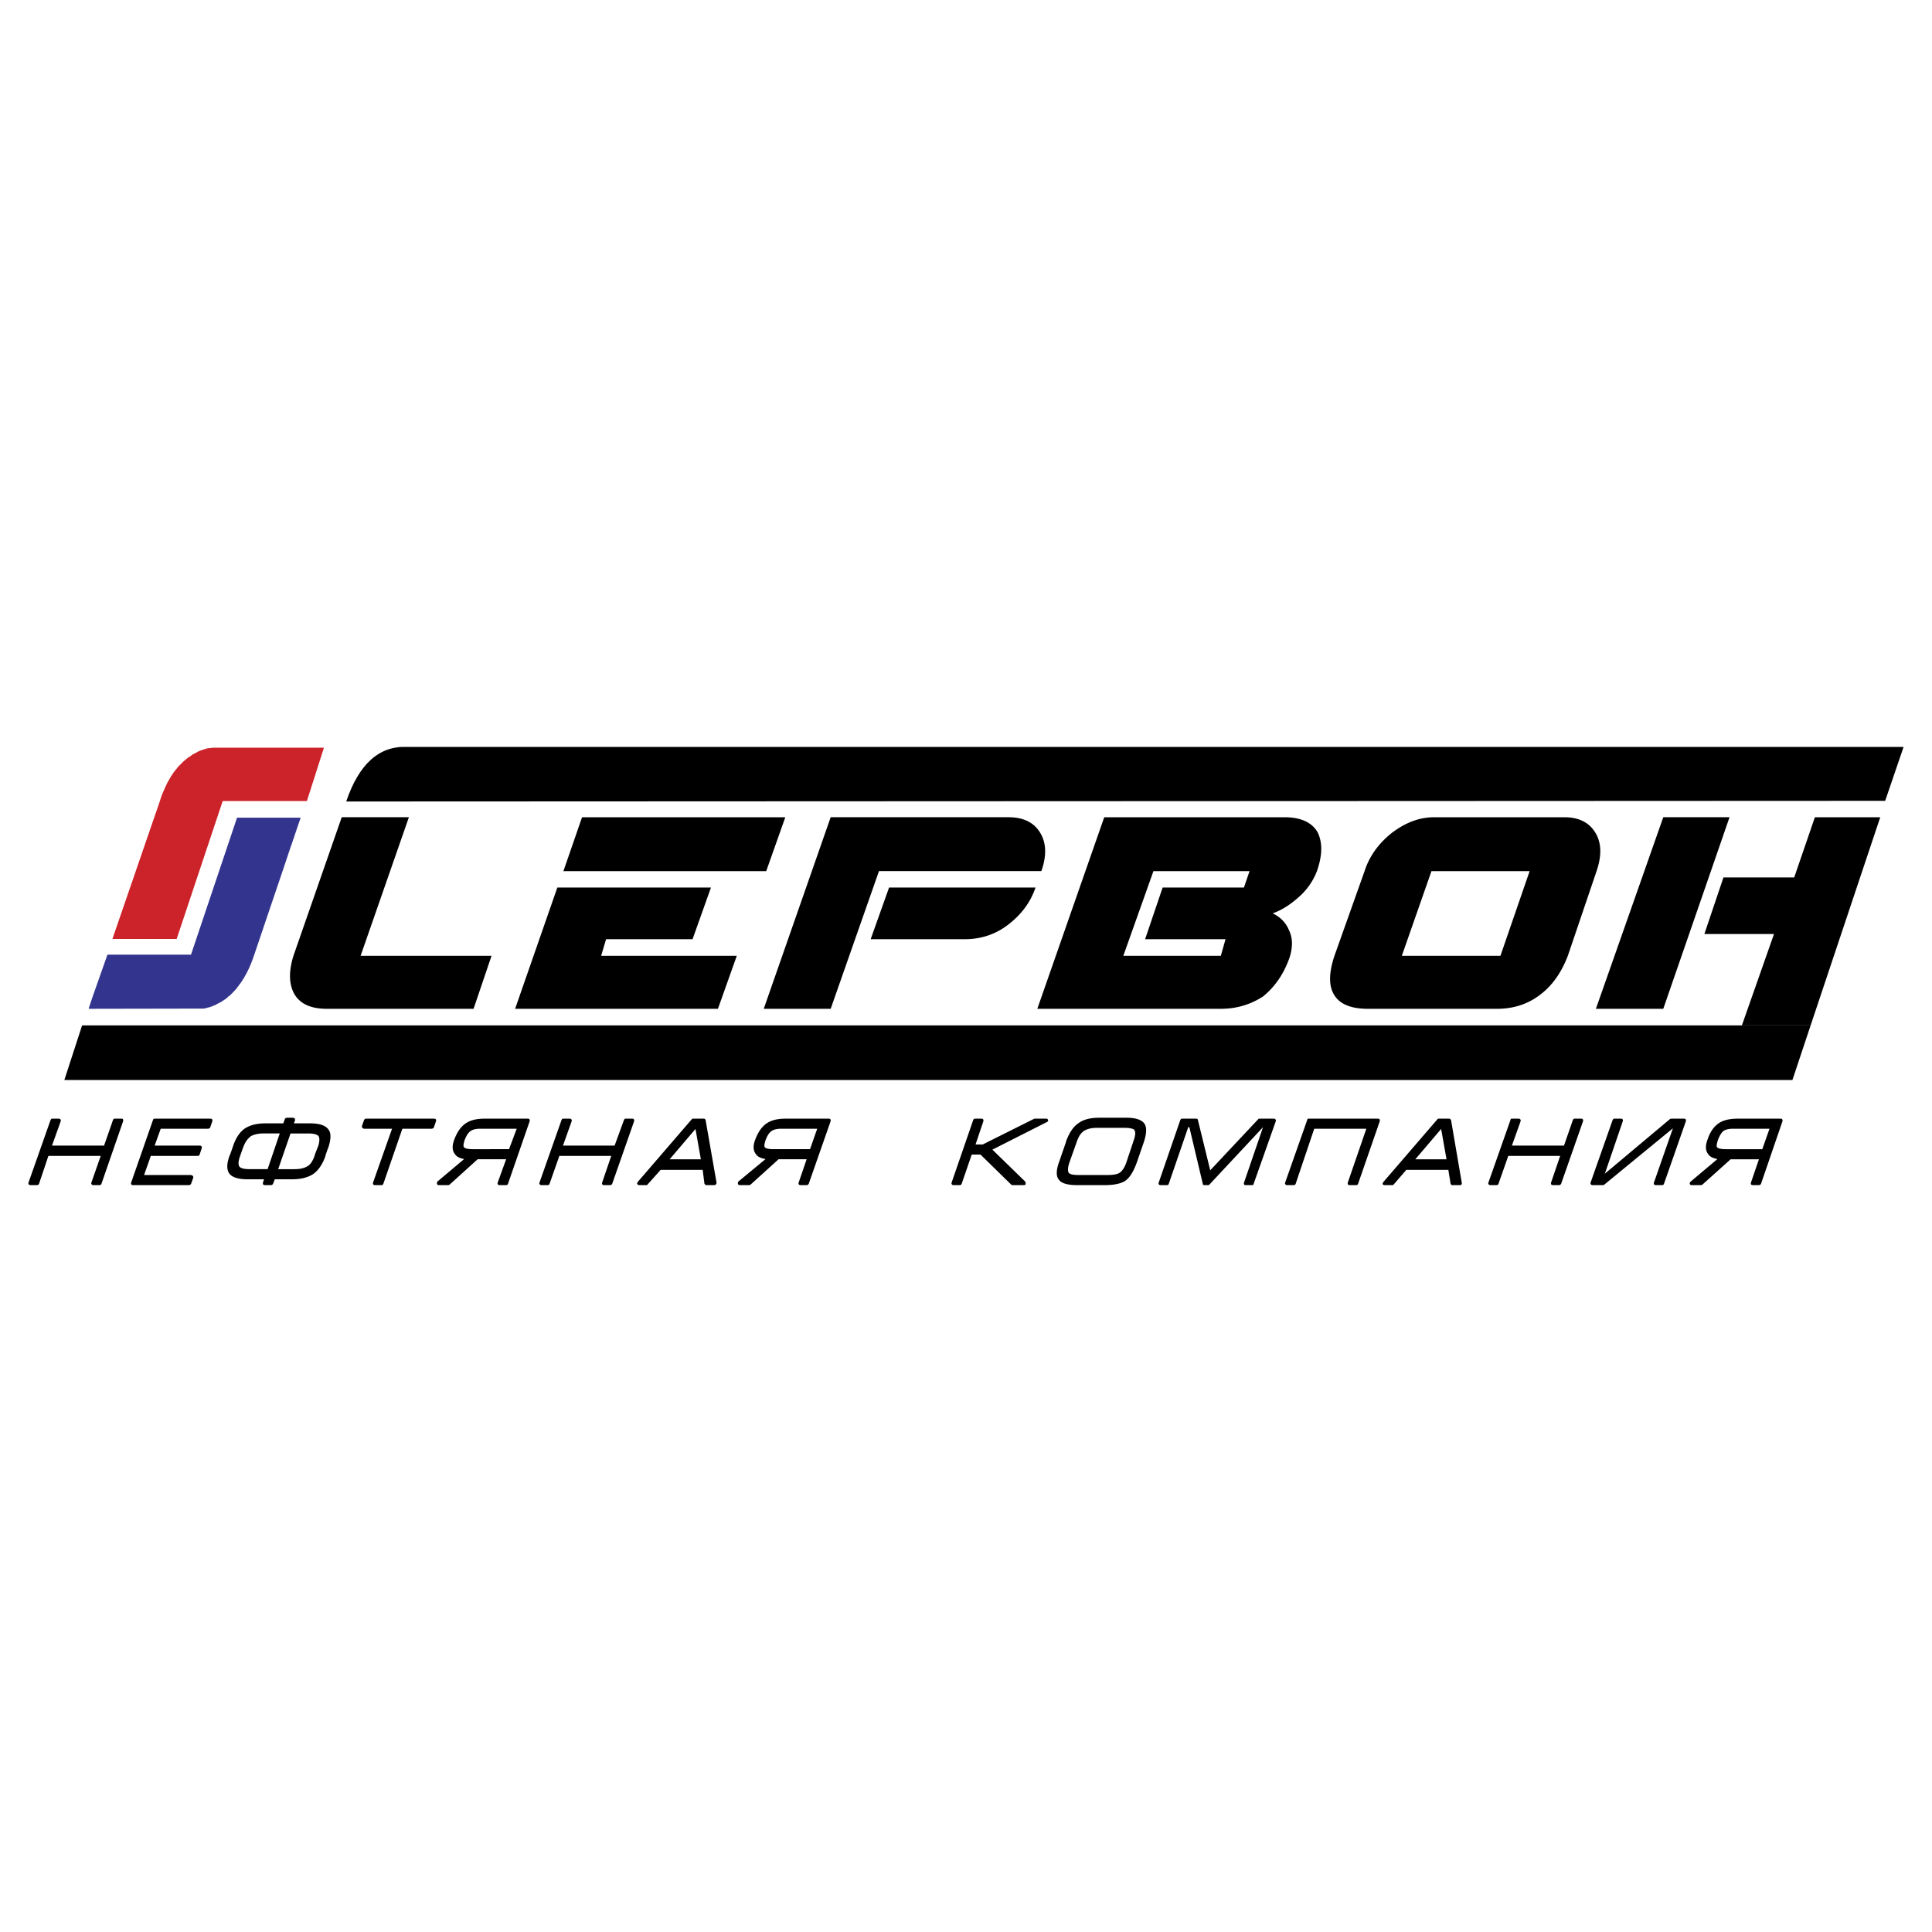<svg xmlns="http://www.w3.org/2000/svg" width="2500" height="2500" viewBox="0 0 192.756 192.756"><g fill-rule="evenodd" clip-rule="evenodd"><path fill="#fff" d="M0 0h192.756v192.756H0V0z"/><path d="M188.084 79.899l-153.542.067c1.277-3.765 3.294-5.557 6.05-5.445h149.329l-1.837 5.378zM180.645 102.307H8.19l-1.77 5.445h172.41l1.815-5.445z"/><path d="M30.621 79.921h-8.403L17.625 93.68h-6.387v-.065l.376-1.093.004-.007.176-.518 1.383-4.017.01-.015.381-1.12.398-1.159.005-.007.176-.517 1.383-4.017.01-.015.381-1.12c.084-.277.175-.543.271-.799l.02-.03.045-.112.067-.156.044-.112.067-.135.044-.112.292-.605.044-.045.112-.224.022-.022.09-.157.022-.045.045-.067.045-.044.022-.067.044-.044.045-.067.022-.045.044-.067.067-.067.045-.089.112-.112.045-.067.067-.067.045-.09.627-.627.067-.045.201-.18.067-.044.067-.067.09-.044.022-.022.089-.045.022-.045.089-.022.022-.045.09-.045.067-.067.448-.224.044-.045.067-.022.112-.045.067-.045.112-.022.089-.044.224-.067.291-.089.18-.022.426-.045h11.033l-.209.653-.045.131-.002.017-1.445 4.525z" fill="#cc2229"/><path d="M29.994 81.58l-.923 2.729-.018.027-.59 1.77-3.063 9.053-.157.448-.009.036c-.103.284-.212.556-.328.818l-.021.043-.019.047c-.11.244-.227.477-.349.701l-.014.014-.128.238a7.106 7.106 0 0 1-.103.172l-.037.037-.017.051-.021.031-.03.031-.037.074-.06.09-.016.016-.044.066-.068.09-.044.066-.067.068-.044.088-.001.002-.066.066-.045.068-.067.088-.003.006c-.047.057-.095.111-.143.166l-.433.447a4.521 4.521 0 0 1-.193.174l-.057.014-.101.119-.077.061-.046.023-.052.051-.08.059-.003.002-.045.021-.067.047-.035.033a.09.09 0 0 1-.02.014l-.058.02-.045.045-.067.045-.045.021-.448.225-.035.035-.093.043-.029.012-.067.021-.112.045-.039.025-.074.029-.067.014-.073.035a.45.45 0 0 1-.048.016l-.261.061-.088.035a3.93 3.93 0 0 1-.312.055l-11.432.021v-.066l.363-1.09 1.497-4.244h8.336l4.594-13.669h6.344v.001z" fill="#33348e"/><path d="M97.174 111.629l-.068.09-2.173 6.297v.111l.089.09.112.023h.627l.112-.023.067-.09 1.009-2.936h.875l3.092 3.025.111.023h1.121l.156-.023.023-.156-.023-.156-3.293-3.205 5.445-2.756.111-.09v-.111l-.066-.113-.113-.021H103.2l-5.154 2.576h-.716l.785-2.33v-.135l-.068-.09-.111-.021h-.65l-.112.021zm9.187 2.285l-.672 1.951c-.336.896-.336 1.523-.023 1.859.246.336.852.516 1.793.516h2.756c.896 0 1.568-.135 2.018-.404.492-.336.852-.941 1.188-1.859l.672-1.949c.336-.965.336-1.637.045-1.973-.27-.336-.83-.537-1.725-.537h-2.758c-.939 0-1.613.201-2.084.561-.492.336-.896.941-1.209 1.793v.042h-.001zm3.071-1.389h2.756c.561 0 .896.09 1.008.225v.045c.111.156.09.492-.111 1.053l-.672 2.018c-.18.559-.404.918-.674 1.119-.246.18-.693.248-1.299.248h-2.801c-.561 0-.896-.068-1.01-.225-.111-.18-.111-.516.068-1.031l.717-2.018c.18-.537.404-.896.717-1.119.336-.203.74-.315 1.301-.315zm8.336-.806l-2.174 6.297v.111l.066.09.09.023h.672l.113-.023.066-.09 1.949-5.668h.113l1.344 5.668.021.09.158.023h.402l.045-.023 5.379-5.758-1.906 5.557v.111l.045.09.113.023h.627l.156-.023.023-.09 2.219-6.273v-.135l-.09-.09-.113-.021h-1.455l-.068.021-4.818 5.133-1.23-5.02-.047-.113-.133-.021h-1.391l-.111.021-.065.09zm12.66 0l-2.219 6.297v.111l.09.09.066.023h.672l.158-.023.066-.09 1.859-5.512h5.199l-1.859 5.4v.111l.066.09.113.023h.672l.111-.023.068-.09 2.174-6.273v-.135l-.068-.09-.111-.021h-6.924l-.113.021-.02.091zm13.019-.09l-5.445 6.32-.068.156.068.111.111.023h.852l.09-.068 1.254-1.455h4.191l.225 1.389.066.111.111.023h.764l.111-.023.066-.09v-.111l-1.074-6.273-.09-.113-.113-.021h-1.029l-.09.021zm8.178 0l-.111-.021h-.672l-.113.021-.021.09-2.219 6.297v.111l.09.09.111.023h.629l.111-.023.066-.09.986-2.801h5.176l-.918 2.689v.111l.066.09.113.023h.627l.111-.023.09-.09 2.197-6.273v-.135l-.068-.09-.111-.021h-.672l-.09.021-.068.09-.896 2.578h-5.197l.873-2.443v-.135l-.09-.089zm9.277.09l-2.219 6.297v.111l.09.09.113.023h1.029l.113-.023 6.879-5.646-1.904 5.445v.111l.066.09.111.023h.65l.113-.023.066-.09 2.195-6.273v-.135l-.066-.09-.111-.021h-1.277l-.113.021-6.52 5.469 1.793-5.244v-.135l-.045-.09-.158-.021h-.672l-.066.021-.067.09zm11.047 1.121c.225-.158.561-.225.965-.225h3.629l-.717 2.039h-3.652c-.447 0-.738-.066-.852-.18-.09-.111-.045-.336.068-.717.157-.402.337-.737.559-.917zm-.492-.762c-.471.336-.852.873-1.076 1.568-.268.672-.223 1.164.045 1.502.18.268.471.402.92.492l-2.689 2.264-.068.111v.111l.068.09.111.023h.896l.156-.023 2.846-2.555h2.824l-.807 2.354v.111l.066.09.113.023h.627l.111-.023.09-.09 2.152-6.273v-.135l-.068-.09-.111-.021h-4.213c-.872 0-1.501.135-1.993.471zm-30.252 3.584l2.578-3.025.537 3.025h-3.115zM5.86 111.607h-.628l-.112.021-.067.09-2.219 6.297v.111l.09.09.112.023h.627l.157-.023.067-.09.941-2.801h5.221l-.941 2.689v.111l.09.09.067.023h.672l.112-.023.067-.09 2.173-6.273v-.135l-.044-.09-.135-.021h-.65l-.112.021-.067.09-.896 2.578H5.188l.874-2.443v-.135l-.09-.09-.112-.02zm9.411.112l-2.196 6.297v.111l.067.09.112.023h5.58l.134-.023.089-.09.225-.627v-.111l-.09-.113-.135-.043h-4.683l.672-1.906h4.683l.112-.021.067-.09.225-.672v-.113l-.067-.111-.112-.021h-4.526l.605-1.682h4.728l.157-.045.045-.066.224-.65v-.135l-.045-.09-.157-.021h-5.557l-.112.021-.045.088zm9.12.896c-.493.359-.896.963-1.165 1.814l-.291.83v-.045c-.336.873-.336 1.502-.045 1.883.269.357.874.561 1.792.561h1.659l-.112.357v.111l.067.09.112.023h.627l.112-.023.089-.09.179-.469h1.748c.896 0 1.613-.203 2.106-.539.47-.336.896-.918 1.188-1.748v-.045l.269-.783v.045c.291-.852.336-1.502.067-1.861-.269-.426-.896-.648-1.837-.648H29.32l.112-.291v-.158l-.067-.066-.112-.045h-.65l-.112.045-.067.066-.157.449h-1.793c-.917 0-1.59.201-2.083.537zm.561.785c.336-.203.784-.314 1.3-.314h1.658l-1.21 3.562h-1.793c-.56 0-.896-.09-1.031-.268-.112-.18-.112-.516.067-1.01l.292-.828c.202-.561.448-.92.762-1.143h-.045v.001zm5.781-.314c.561 0 .896.09 1.053.27.112.178.112.559-.067 1.074v-.021l-.313.807v.045c-.179.516-.403.896-.695 1.076-.313.201-.762.312-1.322.312h-1.636l1.232-3.562h1.748v-.001zm5.58-.471h2.801l-1.905 5.4v.111l.067.09.112.023h.672l.112-.023.067-.09 1.905-5.512h2.958l.112-.045.067-.066.224-.65v-.135l-.067-.09-.157-.021h-6.745l-.112.021-.09.09-.224.627v.113l.09.111.113.046zm10.039 1.143c.157-.402.336-.738.605-.918.224-.158.56-.225.963-.225h3.63l-.762 2.039H47.18c-.493 0-.762-.066-.874-.18-.111-.111-.066-.335.046-.716zm-1.009-.112c-.269.672-.224 1.164.045 1.502.179.268.471.402.919.492l-2.689 2.264-.022.111v.111l.067.09.067.023h.941l.157-.023 2.824-2.555h2.846l-.852 2.354v.111l.067.09.112.023h.672l.112-.023.067-.09 2.174-6.273v-.135l-.067-.09-.112-.021h-4.257c-.83 0-1.457.135-1.95.471-.493.336-.852.873-1.121 1.568zm11.473-2.039h-.65l-.067.021-.067.09-2.218 6.297v.111l.089.09.112.023h.627l.112-.023.067-.09.986-2.801h5.176l-.918 2.689v.111l.067.09.112.023h.627l.112-.023.09-.09 2.196-6.273v-.135l-.067-.09-.112-.021h-.672l-.09.021-.067.09-.941 2.578h-5.154l.874-2.443v-.135l-.089-.09-.135-.02zm12.235.022l-5.445 6.32-.045.156.09.111.112.023h.784l.067-.068 1.3-1.455h4.19l.18 1.389.09.111.134.023h.762l.112-.023.067-.09.045-.111-1.098-6.273-.067-.113-.112-.021h-1.076l-.09.021zm7.26 2.846c-.089-.111-.044-.381.068-.717.157-.402.335-.738.605-.918.224-.158.56-.225 1.008-.225h3.541l-.717 2.039h-3.653c-.449 0-.74-.066-.852-.179zm.18-2.397c-.493.336-.852.873-1.121 1.568-.269.672-.224 1.164.045 1.502.179.268.471.402.964.492l-2.734 2.264-.022.111v.111l.067.09.112.023h.896l.157-.023 2.823-2.555h2.801l-.807 2.354v.111l.067.09.112.023h.627l.112-.023.09-.09 2.196-6.273v-.135l-.068-.09-.112-.021H78.44c-.829 0-1.456.135-1.949.471zm-9.68 3.584l2.577-3.025.538 3.025h-3.115zM34.094 81.535l-4.817 13.826c-.471 1.524-.471 2.801.089 3.809.583 1.008 1.681 1.479 3.249 1.479h14.633l1.792-5.288H35.977l4.818-13.826h-6.701zM60.469 93.703l-.493 1.658H73.51l-1.882 5.288H51.393l4.213-12.1h15.327l-1.837 5.154h-8.627zm15.977-6.79H56.211l1.86-5.377H78.35l-1.904 5.377zM86.866 93.703l1.837-5.154h14.609c-.492 1.457-1.389 2.667-2.688 3.675-1.232.963-2.668 1.457-4.236 1.479h-9.522zm13.759-12.168H82.877l-6.678 19.113h6.678l4.817-13.736h16.202c.537-1.523.492-2.756-.068-3.742-.603-1.075-1.68-1.635-3.203-1.635zM114.248 93.703l1.748-5.154h8.111l.561-1.636h-9.59l-3.004 8.448h9.727l.471-1.658h-8.024zm15.395-4.258c-.873.785-1.725 1.345-2.666 1.681.785.381 1.322.941 1.613 1.658.404.807.404 1.748.045 2.824-.561 1.568-1.434 2.846-2.621 3.809-1.277.83-2.689 1.232-4.213 1.232h-18.309l6.678-19.113h17.973c1.613 0 2.732.493 3.316 1.501.492 1.008.492 2.263-.068 3.876a6.6 6.6 0 0 1-1.748 2.532zM136.143 86.913l-3.004 8.448c-.582 1.749-.582 3.047 0 3.944.561.896 1.682 1.344 3.34 1.344h12.885c1.59 0 3.023-.447 4.213-1.344 1.23-.896 2.172-2.195 2.846-3.944l2.867-8.448c.516-1.523.494-2.756-.066-3.742-.605-1.075-1.658-1.635-3.139-1.635h-12.996c-1.457 0-2.846.515-4.234 1.568-1.347 1.075-2.244 2.353-2.712 3.809zm16.468 0l-2.912 8.448h-9.838l2.957-8.448h9.793zM176.992 93.187l-3.205 9.12h-1.658 8.516l6.947-20.771h-6.521l-2.062 6.005h-7.059l-1.904 5.646h6.946zm-17.769 7.461l6.723-19.113h6.609l-6.609 19.113h-6.723z"/></g></svg>